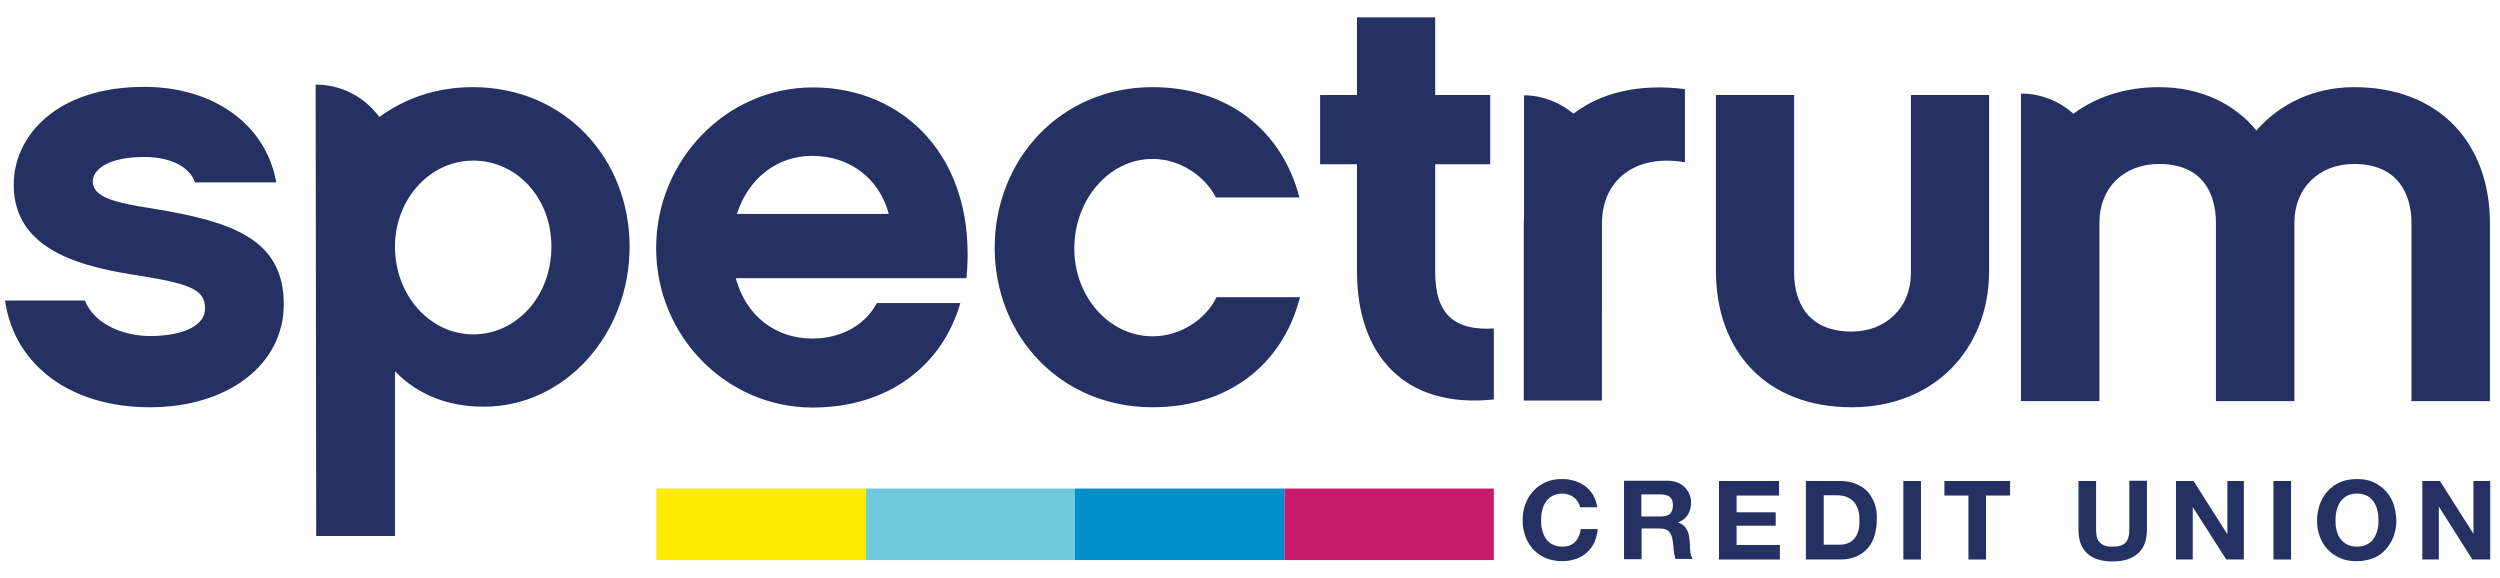 <?xml version="1.0" encoding="utf-8"?>
<!-- Generator: Adobe Illustrator 25.0.0, SVG Export Plug-In . SVG Version: 6.00 Build 0)  -->
<svg version="1.1" id="Layer_1" xmlns="http://www.w3.org/2000/svg" xmlns:xlink="http://www.w3.org/1999/xlink" x="0px" y="0px"
	 viewBox="0 0 895 207" style="enable-background:new 0 0 895 207;" xml:space="preserve">
<style type="text/css">
	.st0{fill:#253163;}
	.st1{fill:#6FCBDC;}
	.st2{fill:#FFEB00;}
	.st3{fill:#008FCD;}
	.st4{fill:#C71C6C;}
</style>
<g>
	<path class="st0" d="M101.6,108.9c0-23.8-19.5-29.7-46.7-34.2c-13.6-2.1-21.7-4-21.7-9.8c0-4,5.3-8.7,18.3-8.7
		c10.4,0,16.6,4,18.3,9.1h29.1c-3.6-20.6-22.3-34.2-47.3-34.2c-31.6,0-46.7,17.8-46.7,35c0,24.4,26.1,29.7,45.6,32.7
		c19.1,3,22.9,5.5,22.9,11.7c0,6.4-8.5,9.8-19.7,9.8c-8.3,0-19.5-3.4-23.3-12.7H1.8c3.4,23.6,24,38.2,51.8,38.2
		C81.7,145.8,101.6,130.5,101.6,108.9z M225.4,88.3c0,31.6-23.3,57.3-52.2,57.3c-12.7,0-23.6-4.2-31.8-12.7v59h-28.2L113,30.3
		c0,0,0.1,0,0.1,0c9.4,0,17.6,4.6,22.7,11.6c9.1-6.7,20.5-10.7,33.5-10.7C202.3,31.2,225.4,56.9,225.4,88.3z M197.4,88.3
		c0-17.6-12.5-30.8-28-30.8c-15.5,0-28,13.8-28,30.8c0,17.4,12.5,31.4,28,31.4C184.9,119.7,197.4,106.1,197.4,88.3z M346,99.6h-82.6
		c3.6,13.4,14.2,21.6,27.4,21.6c9.3,0,18.5-4,23.1-12.7h29.9c-6.4,22.3-25.7,37.4-52.9,37.4c-30.8,0-56-25.5-56-57.1
		s25.3-57.5,56-57.5C323.3,31.2,350.1,56.3,346,99.6z M318.2,76.6c-3.4-12.7-14-20.8-27.4-20.8c-12.7,0-22.9,8.1-27,20.8H318.2z
		 M465.4,106.4h-29.9c-3.6,7.6-12.5,14-22.9,14c-15.5,0-28-14.2-28-31.4c0-17.6,12.5-32.1,28-32.1c10.2,0,18.9,6.4,22.7,13.8h29.9
		c-6.4-24.6-26.3-39.5-52.6-39.5c-32.9,0-56.5,25.9-56.5,57.5s23.6,57.1,56.5,57.1C439.1,145.8,459,131.2,465.4,106.4z M534.8,117.6
		c-14,0.8-21-4.9-21-20.2V58.8h19.7V34h-19.7V6.2h-28V34h-13.2v24.8h13.2v38.4c0,29.9,17,49.2,49,45.8V117.6z M563.3,40.7
		c-4.8-4-10.9-6.5-17.7-6.6v44c0,0.7-0.1,1.3-0.1,2v63.3h28V80c0-15.5,11.9-25,29.7-21.9V31.9C586.5,29.8,573,33.3,563.3,40.7z
		 M712.1,97V34h-28v63.9c0,12.1-8.9,20.8-21.2,20.8c-18.5,0-20.6-14.6-20.6-20.8V34h-28v63c0,28.7,18,48.8,48.6,48.8
		C692.6,145.8,712.1,124.8,712.1,97z M842.7,31.2c-14.3,0-26.6,6-34.9,15.5c-7.9-9.6-20-15.5-34.9-15.5c-12.1,0-22.5,3.5-30.6,9.5
		c-5-4.4-11.5-7.2-18.7-7.2c0,0-0.1,0-0.1,0l0,110.1h28.1v-64c0-12.3,8.7-20.9,21.3-20.9c18.5,0,20.4,14.7,20.4,20.9v64h28.1v-64
		c0-12.3,8.9-20.9,21.3-20.9c18.5,0,20.6,14.7,20.6,20.9v64h28.1V80.2C891.5,51.4,873.4,31.2,842.7,31.2z"/>
	<g>
		<g>
			<path class="st0" d="M564.9,179.7c-0.4-0.6-0.8-1.1-1.4-1.6c-0.6-0.4-1.2-0.8-1.9-1c-0.7-0.2-1.5-0.4-2.2-0.4
				c-1.4,0-2.6,0.3-3.6,0.8c-1,0.5-1.8,1.3-2.4,2.2c-0.6,0.9-1.1,1.9-1.3,3.1c-0.3,1.2-0.4,2.4-0.4,3.6c0,1.2,0.1,2.3,0.4,3.4
				c0.3,1.1,0.7,2.1,1.3,3c0.6,0.9,1.4,1.6,2.4,2.1c1,0.5,2.2,0.8,3.6,0.8c1.9,0,3.4-0.6,4.5-1.7c1.1-1.2,1.8-2.7,2-4.6h6.1
				c-0.2,1.8-0.6,3.3-1.2,4.8c-0.7,1.4-1.6,2.6-2.7,3.6c-1.1,1-2.4,1.8-3.9,2.3c-1.5,0.5-3.1,0.8-4.9,0.8c-2.2,0-4.2-0.4-5.9-1.1
				s-3.2-1.8-4.5-3.1c-1.2-1.3-2.1-2.9-2.8-4.6c-0.6-1.8-1-3.7-1-5.7c0-2.1,0.3-4.1,1-5.9c0.6-1.8,1.6-3.4,2.8-4.7
				c1.2-1.3,2.7-2.4,4.5-3.2c1.8-0.8,3.7-1.1,5.9-1.1c1.6,0,3.1,0.2,4.5,0.7c1.4,0.4,2.7,1.1,3.8,1.9c1.1,0.9,2,1.9,2.8,3.2
				c0.7,1.3,1.2,2.7,1.4,4.3h-6.1C565.5,180.9,565.3,180.3,564.9,179.7z"/>
		</g>
		<path class="st0" d="M605.4,198.9c-0.2-0.6-0.3-1.2-0.3-1.8c-0.1-0.6-0.1-1.2-0.1-1.9c0-0.6-0.1-1.1-0.1-1.6
			c-0.1-0.7-0.2-1.4-0.3-2.1c-0.2-0.7-0.4-1.4-0.7-1.9c-0.3-0.6-0.7-1.1-1.2-1.5c-0.5-0.4-1.2-0.8-1.9-1V187
			c1.6-0.6,2.8-1.6,3.5-2.8c0.7-1.2,1.1-2.6,1.1-4.3c0-1.1-0.2-2.1-0.6-3c-0.4-0.9-1-1.8-1.7-2.5c-0.7-0.7-1.6-1.3-2.7-1.7
			c-1-0.4-2.2-0.6-3.5-0.6h-15.5v28.1h6.3v-11h6.3c1.6,0,2.7,0.3,3.4,1c0.7,0.7,1.2,1.8,1.4,3.2c0.2,1.1,0.3,2.3,0.4,3.5
			s0.3,2.3,0.6,3.2h6.3C605.8,199.9,605.6,199.5,605.4,198.9z M597.8,184c-0.7,0.6-1.8,0.9-3.3,0.9h-6.9V177h6.9
			c1.4,0,2.5,0.3,3.3,0.9c0.7,0.6,1.1,1.6,1.1,3C598.9,182.3,598.5,183.4,597.8,184z"/>
		<g>
			<polygon class="st0" points="636.9,172.2 636.9,177.4 621.7,177.4 621.7,183.4 635.7,183.4 635.7,188.2 621.7,188.2 621.7,195.1 
				637.2,195.1 637.2,200.3 615.4,200.3 615.4,172.2 			"/>
		</g>
		<path class="st0" d="M671,180c-0.7-1.7-1.6-3.2-2.7-4.3c-1.2-1.2-2.6-2-4.2-2.6c-1.6-0.6-3.3-0.9-5.2-0.9h-12.4v28.1h12.4
			c2.2,0,4.1-0.4,5.7-1.1c1.6-0.7,3-1.7,4.1-3c1.1-1.3,1.9-2.8,2.4-4.5c0.5-1.7,0.8-3.6,0.8-5.7C672,183.8,671.7,181.7,671,180z
			 M665.1,190.6c-0.4,1.1-0.9,1.9-1.6,2.6c-0.7,0.7-1.4,1.1-2.3,1.4c-0.9,0.3-1.7,0.4-2.7,0.4h-5.6v-17.7h4.5c1.6,0,2.9,0.2,3.9,0.7
			c1.1,0.4,1.9,1.1,2.6,1.9c0.6,0.8,1.1,1.8,1.4,2.9c0.3,1.1,0.4,2.4,0.4,3.8C665.7,188.2,665.5,189.6,665.1,190.6z"/>
		<g>
			<rect x="681.4" y="172.2" class="st0" width="6.3" height="28.1"/>
		</g>
		<g>
			<polygon class="st0" points="696.1,177.4 696.1,172.2 719.6,172.2 719.6,177.4 711,177.4 711,200.3 704.7,200.3 704.7,177.4 			
				"/>
		</g>
		<g>
			<path class="st0" d="M765.3,198.2c-2.2,1.9-5.2,2.8-9,2.8c-3.9,0-6.9-0.9-9-2.8s-3.2-4.7-3.2-8.5v-17.5h6.3v17.5
				c0,0.8,0.1,1.5,0.2,2.2c0.1,0.7,0.4,1.4,0.8,1.9c0.4,0.6,1,1,1.8,1.4c0.8,0.4,1.8,0.5,3.1,0.5c2.3,0,3.8-0.5,4.7-1.5
				c0.9-1,1.3-2.5,1.3-4.6v-17.5h6.3v17.5C768.6,193.5,767.5,196.3,765.3,198.2z"/>
		</g>
		<g>
			<polygon class="st0" points="785.3,172.2 797.3,191.1 797.4,191.1 797.4,172.2 803.3,172.2 803.3,200.3 797,200.3 785,181.5 
				785,181.5 785,200.3 779,200.3 779,172.2 			"/>
		</g>
		<g>
			<rect x="813.9" y="172.2" class="st0" width="6.3" height="28.1"/>
		</g>
		<path class="st0" d="M856.9,180.5c-0.6-1.8-1.6-3.4-2.8-4.7c-1.2-1.3-2.7-2.4-4.4-3.2c-1.7-0.8-3.7-1.1-6-1.1
			c-2.2,0-4.2,0.4-5.9,1.1c-1.8,0.8-3.2,1.8-4.5,3.2c-1.2,1.3-2.1,2.9-2.8,4.7c-0.6,1.8-1,3.7-1,5.9c0,2,0.3,4,1,5.7
			c0.6,1.8,1.6,3.3,2.8,4.6c1.2,1.3,2.7,2.3,4.5,3.1s3.7,1.1,5.9,1.1c2.2,0,4.2-0.4,6-1.1s3.2-1.8,4.4-3.1c1.2-1.3,2.1-2.9,2.8-4.6
			c0.6-1.8,1-3.7,1-5.7C857.8,184.3,857.5,182.3,856.9,180.5z M851.1,189.8c-0.3,1.1-0.7,2.1-1.3,3c-0.6,0.9-1.4,1.6-2.4,2.1
			c-1,0.5-2.2,0.8-3.6,0.8c-1.4,0-2.6-0.3-3.6-0.8c-1-0.5-1.8-1.3-2.4-2.1c-0.6-0.9-1.1-1.9-1.3-3c-0.3-1.1-0.4-2.3-0.4-3.4
			c0-1.2,0.1-2.4,0.4-3.6c0.3-1.2,0.7-2.2,1.3-3.1c0.6-0.9,1.4-1.6,2.4-2.2c1-0.5,2.2-0.8,3.6-0.8c1.4,0,2.6,0.3,3.6,0.8
			c1,0.5,1.8,1.3,2.4,2.2c0.6,0.9,1.1,1.9,1.3,3.1c0.3,1.2,0.4,2.4,0.4,3.6C851.5,187.6,851.4,188.7,851.1,189.8z"/>
		<g>
			<polygon class="st0" points="873.5,172.2 885.5,191.1 885.5,191.1 885.5,172.2 891.5,172.2 891.5,200.3 885.1,200.3 873.2,181.5 
				873.1,181.5 873.1,200.3 867.2,200.3 867.2,172.2 			"/>
		</g>
	</g>
	<rect x="309.8" y="174.9" class="st1" width="75" height="25.6"/>
	<rect x="235" y="174.9" class="st2" width="75" height="25.6"/>
	<rect x="384.8" y="174.9" class="st3" width="75" height="25.6"/>
	<rect x="459.8" y="174.9" class="st4" width="75" height="25.6"/>
</g>
</svg>
